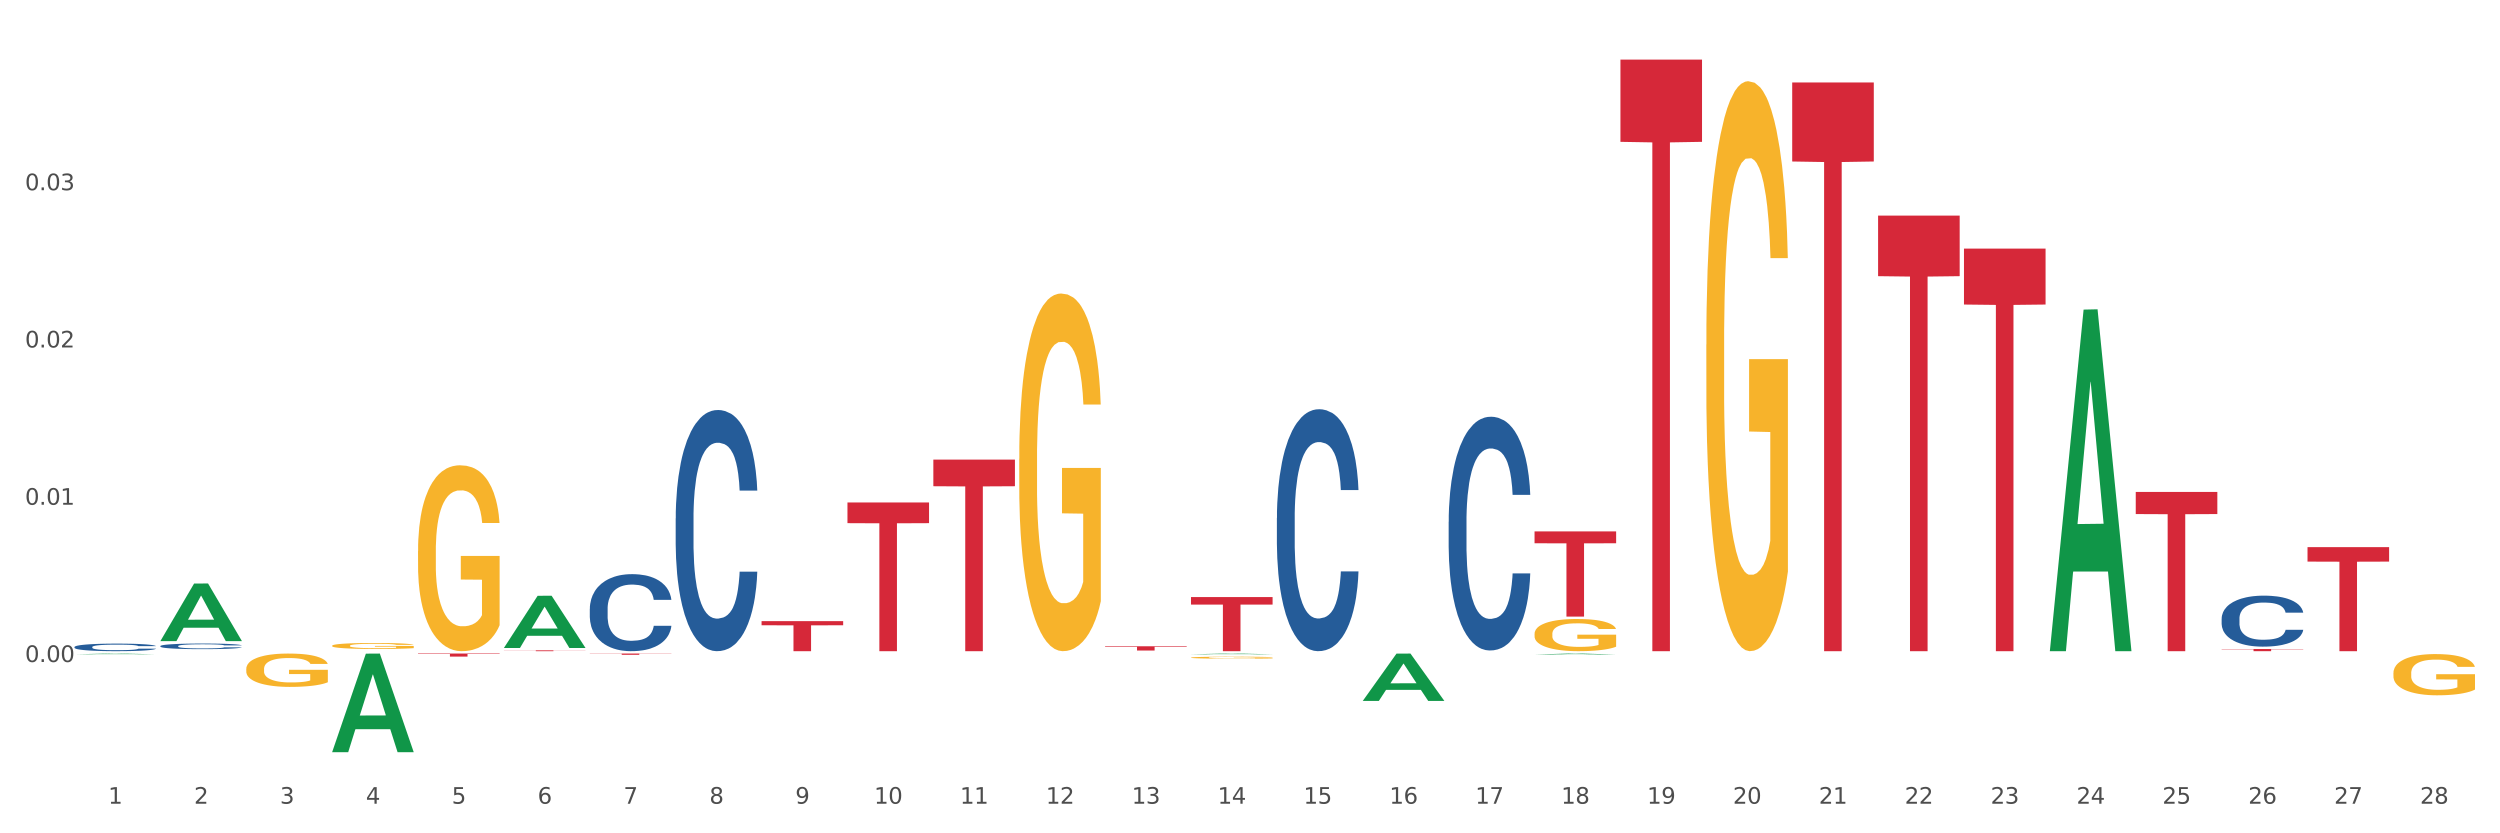 <?xml version="1.0" encoding="utf-8" standalone="no"?>
<!DOCTYPE svg PUBLIC "-//W3C//DTD SVG 1.1//EN"
  "http://www.w3.org/Graphics/SVG/1.1/DTD/svg11.dtd">
<svg xmlns:xlink="http://www.w3.org/1999/xlink" width="1080pt" height="360pt" viewBox="0 0 1080 360" xmlns="http://www.w3.org/2000/svg" version="1.1">
 <rect x="0" y="0" width="1080" height="360" fill="#333333" stroke="none"/>
 <defs>
  <style type="text/css">*{stroke-linejoin: round; stroke-linecap: butt}</style>
 </defs>
 <g id="figure_1">
  <g id="patch_1">
   <path d="M 0 360 
L 1080 360 
L 1080 0 
L 0 0 
z
" style="fill: #ffffff; stroke: #ffffff; stroke-linejoin: miter"/>
  </g>
  <g id="axes_1">
   <g id="matplotlib.axis_1">
    <g id="xtick_1">
     <g id="text_1">
      <!-- 1 -->
      <g style="fill: #4d4d4d" transform="translate(46.745 347.204) scale(0.096 -0.096)">
       <defs>
        <path id="DejaVuSans-31" d="M 794 531 
L 1825 531 
L 1825 4091 
L 703 3866 
L 703 4441 
L 1819 4666 
L 2450 4666 
L 2450 531 
L 3481 531 
L 3481 0 
L 794 0 
L 794 531 
z
" transform="scale(0.016)"/>
       </defs>
       <use xlink:href="#DejaVuSans-31"/>
      </g>
     </g>
    </g>
    <g id="xtick_2">
     <g id="text_2">
      <!-- 2 -->
      <g style="fill: #4d4d4d" transform="translate(83.848 347.204) scale(0.096 -0.096)">
       <defs>
        <path id="DejaVuSans-32" d="M 1228 531 
L 3431 531 
L 3431 0 
L 469 0 
L 469 531 
Q 828 903 1448 1529 
Q 2069 2156 2228 2338 
Q 2531 2678 2651 2914 
Q 2772 3150 2772 3378 
Q 2772 3750 2511 3984 
Q 2250 4219 1831 4219 
Q 1534 4219 1204 4116 
Q 875 4013 500 3803 
L 500 4441 
Q 881 4594 1212 4672 
Q 1544 4750 1819 4750 
Q 2544 4750 2975 4387 
Q 3406 4025 3406 3419 
Q 3406 3131 3298 2873 
Q 3191 2616 2906 2266 
Q 2828 2175 2409 1742 
Q 1991 1309 1228 531 
z
" transform="scale(0.016)"/>
       </defs>
       <use xlink:href="#DejaVuSans-32"/>
      </g>
     </g>
    </g>
    <g id="xtick_3">
     <g id="text_3">
      <!-- 3 -->
      <g style="fill: #4d4d4d" transform="translate(120.951 347.204) scale(0.096 -0.096)">
       <defs>
        <path id="DejaVuSans-33" d="M 2597 2516 
Q 3050 2419 3304 2112 
Q 3559 1806 3559 1356 
Q 3559 666 3084 287 
Q 2609 -91 1734 -91 
Q 1441 -91 1130 -33 
Q 819 25 488 141 
L 488 750 
Q 750 597 1062 519 
Q 1375 441 1716 441 
Q 2309 441 2620 675 
Q 2931 909 2931 1356 
Q 2931 1769 2642 2001 
Q 2353 2234 1838 2234 
L 1294 2234 
L 1294 2753 
L 1863 2753 
Q 2328 2753 2575 2939 
Q 2822 3125 2822 3475 
Q 2822 3834 2567 4026 
Q 2313 4219 1838 4219 
Q 1578 4219 1281 4162 
Q 984 4106 628 3988 
L 628 4550 
Q 988 4650 1302 4700 
Q 1616 4750 1894 4750 
Q 2613 4750 3031 4423 
Q 3450 4097 3450 3541 
Q 3450 3153 3228 2886 
Q 3006 2619 2597 2516 
z
" transform="scale(0.016)"/>
       </defs>
       <use xlink:href="#DejaVuSans-33"/>
      </g>
     </g>
    </g>
    <g id="xtick_4">
     <g id="text_4">
      <!-- 4 -->
      <g style="fill: #4d4d4d" transform="translate(158.053 347.204) scale(0.096 -0.096)">
       <defs>
        <path id="DejaVuSans-34" d="M 2419 4116 
L 825 1625 
L 2419 1625 
L 2419 4116 
z
M 2253 4666 
L 3047 4666 
L 3047 1625 
L 3713 1625 
L 3713 1100 
L 3047 1100 
L 3047 0 
L 2419 0 
L 2419 1100 
L 313 1100 
L 313 1709 
L 2253 4666 
z
" transform="scale(0.016)"/>
       </defs>
       <use xlink:href="#DejaVuSans-34"/>
      </g>
     </g>
    </g>
    <g id="xtick_5">
     <g id="text_5">
      <!-- 5 -->
      <g style="fill: #4d4d4d" transform="translate(195.156 347.204) scale(0.096 -0.096)">
       <defs>
        <path id="DejaVuSans-35" d="M 691 4666 
L 3169 4666 
L 3169 4134 
L 1269 4134 
L 1269 2991 
Q 1406 3038 1543 3061 
Q 1681 3084 1819 3084 
Q 2600 3084 3056 2656 
Q 3513 2228 3513 1497 
Q 3513 744 3044 326 
Q 2575 -91 1722 -91 
Q 1428 -91 1123 -41 
Q 819 9 494 109 
L 494 744 
Q 775 591 1075 516 
Q 1375 441 1709 441 
Q 2250 441 2565 725 
Q 2881 1009 2881 1497 
Q 2881 1984 2565 2268 
Q 2250 2553 1709 2553 
Q 1456 2553 1204 2497 
Q 953 2441 691 2322 
L 691 4666 
z
" transform="scale(0.016)"/>
       </defs>
       <use xlink:href="#DejaVuSans-35"/>
      </g>
     </g>
    </g>
    <g id="xtick_6">
     <g id="text_6">
      <!-- 6 -->
      <g style="fill: #4d4d4d" transform="translate(232.259 347.204) scale(0.096 -0.096)">
       <defs>
        <path id="DejaVuSans-36" d="M 2113 2584 
Q 1688 2584 1439 2293 
Q 1191 2003 1191 1497 
Q 1191 994 1439 701 
Q 1688 409 2113 409 
Q 2538 409 2786 701 
Q 3034 994 3034 1497 
Q 3034 2003 2786 2293 
Q 2538 2584 2113 2584 
z
M 3366 4563 
L 3366 3988 
Q 3128 4100 2886 4159 
Q 2644 4219 2406 4219 
Q 1781 4219 1451 3797 
Q 1122 3375 1075 2522 
Q 1259 2794 1537 2939 
Q 1816 3084 2150 3084 
Q 2853 3084 3261 2657 
Q 3669 2231 3669 1497 
Q 3669 778 3244 343 
Q 2819 -91 2113 -91 
Q 1303 -91 875 529 
Q 447 1150 447 2328 
Q 447 3434 972 4092 
Q 1497 4750 2381 4750 
Q 2619 4750 2861 4703 
Q 3103 4656 3366 4563 
z
" transform="scale(0.016)"/>
       </defs>
       <use xlink:href="#DejaVuSans-36"/>
      </g>
     </g>
    </g>
    <g id="xtick_7">
     <g id="text_7">
      <!-- 7 -->
      <g style="fill: #4d4d4d" transform="translate(269.362 347.204) scale(0.096 -0.096)">
       <defs>
        <path id="DejaVuSans-37" d="M 525 4666 
L 3525 4666 
L 3525 4397 
L 1831 0 
L 1172 0 
L 2766 4134 
L 525 4134 
L 525 4666 
z
" transform="scale(0.016)"/>
       </defs>
       <use xlink:href="#DejaVuSans-37"/>
      </g>
     </g>
    </g>
    <g id="xtick_8">
     <g id="text_8">
      <!-- 8 -->
      <g style="fill: #4d4d4d" transform="translate(306.465 347.204) scale(0.096 -0.096)">
       <defs>
        <path id="DejaVuSans-38" d="M 2034 2216 
Q 1584 2216 1326 1975 
Q 1069 1734 1069 1313 
Q 1069 891 1326 650 
Q 1584 409 2034 409 
Q 2484 409 2743 651 
Q 3003 894 3003 1313 
Q 3003 1734 2745 1975 
Q 2488 2216 2034 2216 
z
M 1403 2484 
Q 997 2584 770 2862 
Q 544 3141 544 3541 
Q 544 4100 942 4425 
Q 1341 4750 2034 4750 
Q 2731 4750 3128 4425 
Q 3525 4100 3525 3541 
Q 3525 3141 3298 2862 
Q 3072 2584 2669 2484 
Q 3125 2378 3379 2068 
Q 3634 1759 3634 1313 
Q 3634 634 3220 271 
Q 2806 -91 2034 -91 
Q 1263 -91 848 271 
Q 434 634 434 1313 
Q 434 1759 690 2068 
Q 947 2378 1403 2484 
z
M 1172 3481 
Q 1172 3119 1398 2916 
Q 1625 2713 2034 2713 
Q 2441 2713 2670 2916 
Q 2900 3119 2900 3481 
Q 2900 3844 2670 4047 
Q 2441 4250 2034 4250 
Q 1625 4250 1398 4047 
Q 1172 3844 1172 3481 
z
" transform="scale(0.016)"/>
       </defs>
       <use xlink:href="#DejaVuSans-38"/>
      </g>
     </g>
    </g>
    <g id="xtick_9">
     <g id="text_9">
      <!-- 9 -->
      <g style="fill: #4d4d4d" transform="translate(343.568 347.204) scale(0.096 -0.096)">
       <defs>
        <path id="DejaVuSans-39" d="M 703 97 
L 703 672 
Q 941 559 1184 500 
Q 1428 441 1663 441 
Q 2288 441 2617 861 
Q 2947 1281 2994 2138 
Q 2813 1869 2534 1725 
Q 2256 1581 1919 1581 
Q 1219 1581 811 2004 
Q 403 2428 403 3163 
Q 403 3881 828 4315 
Q 1253 4750 1959 4750 
Q 2769 4750 3195 4129 
Q 3622 3509 3622 2328 
Q 3622 1225 3098 567 
Q 2575 -91 1691 -91 
Q 1453 -91 1209 -44 
Q 966 3 703 97 
z
M 1959 2075 
Q 2384 2075 2632 2365 
Q 2881 2656 2881 3163 
Q 2881 3666 2632 3958 
Q 2384 4250 1959 4250 
Q 1534 4250 1286 3958 
Q 1038 3666 1038 3163 
Q 1038 2656 1286 2365 
Q 1534 2075 1959 2075 
z
" transform="scale(0.016)"/>
       </defs>
       <use xlink:href="#DejaVuSans-39"/>
      </g>
     </g>
    </g>
    <g id="xtick_10">
     <g id="text_10">
      <!-- 10 -->
      <g style="fill: #4d4d4d" transform="translate(377.617 347.204) scale(0.096 -0.096)">
       <defs>
        <path id="DejaVuSans-30" d="M 2034 4250 
Q 1547 4250 1301 3770 
Q 1056 3291 1056 2328 
Q 1056 1369 1301 889 
Q 1547 409 2034 409 
Q 2525 409 2770 889 
Q 3016 1369 3016 2328 
Q 3016 3291 2770 3770 
Q 2525 4250 2034 4250 
z
M 2034 4750 
Q 2819 4750 3233 4129 
Q 3647 3509 3647 2328 
Q 3647 1150 3233 529 
Q 2819 -91 2034 -91 
Q 1250 -91 836 529 
Q 422 1150 422 2328 
Q 422 3509 836 4129 
Q 1250 4750 2034 4750 
z
" transform="scale(0.016)"/>
       </defs>
       <use xlink:href="#DejaVuSans-31"/>
       <use xlink:href="#DejaVuSans-30" transform="translate(63.623 0)"/>
      </g>
     </g>
    </g>
    <g id="xtick_11">
     <g id="text_11">
      <!-- 11 -->
      <g style="fill: #4d4d4d" transform="translate(414.719 347.204) scale(0.096 -0.096)">
       <use xlink:href="#DejaVuSans-31"/>
       <use xlink:href="#DejaVuSans-31" transform="translate(63.623 0)"/>
      </g>
     </g>
    </g>
    <g id="xtick_12">
     <g id="text_12">
      <!-- 12 -->
      <g style="fill: #4d4d4d" transform="translate(451.822 347.204) scale(0.096 -0.096)">
       <use xlink:href="#DejaVuSans-31"/>
       <use xlink:href="#DejaVuSans-32" transform="translate(63.623 0)"/>
      </g>
     </g>
    </g>
    <g id="xtick_13">
     <g id="text_13">
      <!-- 13 -->
      <g style="fill: #4d4d4d" transform="translate(488.925 347.204) scale(0.096 -0.096)">
       <use xlink:href="#DejaVuSans-31"/>
       <use xlink:href="#DejaVuSans-33" transform="translate(63.623 0)"/>
      </g>
     </g>
    </g>
    <g id="xtick_14">
     <g id="text_14">
      <!-- 14 -->
      <g style="fill: #4d4d4d" transform="translate(526.028 347.204) scale(0.096 -0.096)">
       <use xlink:href="#DejaVuSans-31"/>
       <use xlink:href="#DejaVuSans-34" transform="translate(63.623 0)"/>
      </g>
     </g>
    </g>
    <g id="xtick_15">
     <g id="text_15">
      <!-- 15 -->
      <g style="fill: #4d4d4d" transform="translate(563.131 347.204) scale(0.096 -0.096)">
       <use xlink:href="#DejaVuSans-31"/>
       <use xlink:href="#DejaVuSans-35" transform="translate(63.623 0)"/>
      </g>
     </g>
    </g>
    <g id="xtick_16">
     <g id="text_16">
      <!-- 16 -->
      <g style="fill: #4d4d4d" transform="translate(600.234 347.204) scale(0.096 -0.096)">
       <use xlink:href="#DejaVuSans-31"/>
       <use xlink:href="#DejaVuSans-36" transform="translate(63.623 0)"/>
      </g>
     </g>
    </g>
    <g id="xtick_17">
     <g id="text_17">
      <!-- 17 -->
      <g style="fill: #4d4d4d" transform="translate(637.337 347.204) scale(0.096 -0.096)">
       <use xlink:href="#DejaVuSans-31"/>
       <use xlink:href="#DejaVuSans-37" transform="translate(63.623 0)"/>
      </g>
     </g>
    </g>
    <g id="xtick_18">
     <g id="text_18">
      <!-- 18 -->
      <g style="fill: #4d4d4d" transform="translate(674.44 347.204) scale(0.096 -0.096)">
       <use xlink:href="#DejaVuSans-31"/>
       <use xlink:href="#DejaVuSans-38" transform="translate(63.623 0)"/>
      </g>
     </g>
    </g>
    <g id="xtick_19">
     <g id="text_19">
      <!-- 19 -->
      <g style="fill: #4d4d4d" transform="translate(711.542 347.204) scale(0.096 -0.096)">
       <use xlink:href="#DejaVuSans-31"/>
       <use xlink:href="#DejaVuSans-39" transform="translate(63.623 0)"/>
      </g>
     </g>
    </g>
    <g id="xtick_20">
     <g id="text_20">
      <!-- 20 -->
      <g style="fill: #4d4d4d" transform="translate(748.645 347.204) scale(0.096 -0.096)">
       <use xlink:href="#DejaVuSans-32"/>
       <use xlink:href="#DejaVuSans-30" transform="translate(63.623 0)"/>
      </g>
     </g>
    </g>
    <g id="xtick_21">
     <g id="text_21">
      <!-- 21 -->
      <g style="fill: #4d4d4d" transform="translate(785.748 347.204) scale(0.096 -0.096)">
       <use xlink:href="#DejaVuSans-32"/>
       <use xlink:href="#DejaVuSans-31" transform="translate(63.623 0)"/>
      </g>
     </g>
    </g>
    <g id="xtick_22">
     <g id="text_22">
      <!-- 22 -->
      <g style="fill: #4d4d4d" transform="translate(822.851 347.204) scale(0.096 -0.096)">
       <use xlink:href="#DejaVuSans-32"/>
       <use xlink:href="#DejaVuSans-32" transform="translate(63.623 0)"/>
      </g>
     </g>
    </g>
    <g id="xtick_23">
     <g id="text_23">
      <!-- 23 -->
      <g style="fill: #4d4d4d" transform="translate(859.954 347.204) scale(0.096 -0.096)">
       <use xlink:href="#DejaVuSans-32"/>
       <use xlink:href="#DejaVuSans-33" transform="translate(63.623 0)"/>
      </g>
     </g>
    </g>
    <g id="xtick_24">
     <g id="text_24">
      <!-- 24 -->
      <g style="fill: #4d4d4d" transform="translate(897.057 347.204) scale(0.096 -0.096)">
       <use xlink:href="#DejaVuSans-32"/>
       <use xlink:href="#DejaVuSans-34" transform="translate(63.623 0)"/>
      </g>
     </g>
    </g>
    <g id="xtick_25">
     <g id="text_25">
      <!-- 25 -->
      <g style="fill: #4d4d4d" transform="translate(934.16 347.204) scale(0.096 -0.096)">
       <use xlink:href="#DejaVuSans-32"/>
       <use xlink:href="#DejaVuSans-35" transform="translate(63.623 0)"/>
      </g>
     </g>
    </g>
    <g id="xtick_26">
     <g id="text_26">
      <!-- 26 -->
      <g style="fill: #4d4d4d" transform="translate(971.262 347.204) scale(0.096 -0.096)">
       <use xlink:href="#DejaVuSans-32"/>
       <use xlink:href="#DejaVuSans-36" transform="translate(63.623 0)"/>
      </g>
     </g>
    </g>
    <g id="xtick_27">
     <g id="text_27">
      <!-- 27 -->
      <g style="fill: #4d4d4d" transform="translate(1008.365 347.204) scale(0.096 -0.096)">
       <use xlink:href="#DejaVuSans-32"/>
       <use xlink:href="#DejaVuSans-37" transform="translate(63.623 0)"/>
      </g>
     </g>
    </g>
    <g id="xtick_28">
     <g id="text_28">
      <!-- 28 -->
      <g style="fill: #4d4d4d" transform="translate(1045.468 347.204) scale(0.096 -0.096)">
       <use xlink:href="#DejaVuSans-32"/>
       <use xlink:href="#DejaVuSans-38" transform="translate(63.623 0)"/>
      </g>
     </g>
    </g>
    <g id="xtick_29"/>
    <g id="xtick_30"/>
    <g id="xtick_31"/>
    <g id="xtick_32"/>
    <g id="xtick_33"/>
    <g id="xtick_34"/>
    <g id="xtick_35"/>
    <g id="xtick_36"/>
    <g id="xtick_37"/>
    <g id="xtick_38"/>
    <g id="xtick_39"/>
    <g id="xtick_40"/>
    <g id="xtick_41"/>
    <g id="xtick_42"/>
    <g id="xtick_43"/>
    <g id="xtick_44"/>
    <g id="xtick_45"/>
    <g id="xtick_46"/>
    <g id="xtick_47"/>
    <g id="xtick_48"/>
    <g id="xtick_49"/>
    <g id="xtick_50"/>
    <g id="xtick_51"/>
    <g id="xtick_52"/>
    <g id="xtick_53"/>
    <g id="xtick_54"/>
    <g id="xtick_55"/>
   </g>
   <g id="matplotlib.axis_2">
    <g id="ytick_1">
     <g id="text_29">
      <!-- 0.00 -->
      <g style="fill: #4d4d4d" transform="translate(10.8 285.984) scale(0.096 -0.096)">
       <defs>
        <path id="DejaVuSans-2e" d="M 684 794 
L 1344 794 
L 1344 0 
L 684 0 
L 684 794 
z
" transform="scale(0.016)"/>
       </defs>
       <use xlink:href="#DejaVuSans-30"/>
       <use xlink:href="#DejaVuSans-2e" transform="translate(63.623 0)"/>
       <use xlink:href="#DejaVuSans-30" transform="translate(95.41 0)"/>
       <use xlink:href="#DejaVuSans-30" transform="translate(159.033 0)"/>
      </g>
     </g>
    </g>
    <g id="ytick_2">
     <g id="text_30">
      <!-- 0.01 -->
      <g style="fill: #4d4d4d" transform="translate(10.8 218.05) scale(0.096 -0.096)">
       <use xlink:href="#DejaVuSans-30"/>
       <use xlink:href="#DejaVuSans-2e" transform="translate(63.623 0)"/>
       <use xlink:href="#DejaVuSans-30" transform="translate(95.41 0)"/>
       <use xlink:href="#DejaVuSans-31" transform="translate(159.033 0)"/>
      </g>
     </g>
    </g>
    <g id="ytick_3">
     <g id="text_31">
      <!-- 0.02 -->
      <g style="fill: #4d4d4d" transform="translate(10.8 150.116) scale(0.096 -0.096)">
       <use xlink:href="#DejaVuSans-30"/>
       <use xlink:href="#DejaVuSans-2e" transform="translate(63.623 0)"/>
       <use xlink:href="#DejaVuSans-30" transform="translate(95.41 0)"/>
       <use xlink:href="#DejaVuSans-32" transform="translate(159.033 0)"/>
      </g>
     </g>
    </g>
    <g id="ytick_4">
     <g id="text_32">
      <!-- 0.03 -->
      <g style="fill: #4d4d4d" transform="translate(10.8 82.182) scale(0.096 -0.096)">
       <use xlink:href="#DejaVuSans-30"/>
       <use xlink:href="#DejaVuSans-2e" transform="translate(63.623 0)"/>
       <use xlink:href="#DejaVuSans-30" transform="translate(95.41 0)"/>
       <use xlink:href="#DejaVuSans-33" transform="translate(159.033 0)"/>
      </g>
     </g>
    </g>
    <g id="ytick_5"/>
    <g id="ytick_6"/>
    <g id="ytick_7"/>
    <g id="ytick_8"/>
    <g id="ytick_9"/>
   </g>
   <g id="PolyCollection_1">
    <path d="M 32.175 282.651 
L 32.211 282.651 
L 46.746 282.337 
L 52.779 282.337 
L 67.423 282.651 
L 60.446 282.651 
L 57.284 282.578 
L 42.277 282.578 
L 42.168 282.579 
L 39.116 282.651 
L 32.175 282.651 
L 32.175 282.651 
L 44.166 282.534 
L 55.395 282.534 
L 49.835 282.404 
L 49.763 282.403 
L 49.69 282.404 
L 44.13 282.534 
L 44.166 282.534 
L 32.175 282.651 
z
" clip-path="url(#p9a2d970b9f)" style="fill: #109648"/>
    <path d="M 959.747 280.376 
L 994.994 280.376 
L 994.994 280.506 
L 981.129 280.507 
L 981.129 281.31 
L 973.528 281.31 
L 973.528 280.507 
L 959.747 280.506 
L 959.747 280.377 
L 959.747 280.376 
z
" clip-path="url(#p9a2d970b9f)" style="fill: #d62839"/>
    <path d="M 922.644 212.514 
L 957.891 212.514 
L 957.891 222.075 
L 944.026 222.139 
L 944.026 281.31 
L 936.425 281.31 
L 936.425 222.139 
L 922.644 222.075 
L 922.644 212.579 
L 922.644 212.514 
z
" clip-path="url(#p9a2d970b9f)" style="fill: #d62839"/>
    <path d="M 848.438 107.391 
L 883.686 107.391 
L 883.686 131.56 
L 869.82 131.723 
L 869.82 281.31 
L 862.22 281.31 
L 862.22 131.723 
L 848.438 131.56 
L 848.438 107.554 
L 848.438 107.391 
z
" clip-path="url(#p9a2d970b9f)" style="fill: #d62839"/>
    <path d="M 811.335 93.153 
L 846.583 93.153 
L 846.583 119.301 
L 832.718 119.478 
L 832.718 281.31 
L 825.117 281.31 
L 825.117 119.478 
L 811.335 119.301 
L 811.335 93.33 
L 811.335 93.153 
z
" clip-path="url(#p9a2d970b9f)" style="fill: #d62839"/>
    <path d="M 774.232 35.623 
L 809.48 35.623 
L 809.48 69.765 
L 795.615 69.996 
L 795.615 281.31 
L 788.014 281.31 
L 788.014 69.996 
L 774.232 69.765 
L 774.232 35.853 
L 774.232 35.623 
z
" clip-path="url(#p9a2d970b9f)" style="fill: #d62839"/>
    <path d="M 700.027 25.759 
L 735.274 25.759 
L 735.274 61.273 
L 721.409 61.513 
L 721.409 281.31 
L 713.808 281.31 
L 713.808 61.513 
L 700.027 61.273 
L 700.027 25.999 
L 700.027 25.759 
z
" clip-path="url(#p9a2d970b9f)" style="fill: #d62839"/>
    <path d="M 662.924 229.578 
L 698.171 229.578 
L 698.171 234.693 
L 684.306 234.727 
L 684.306 266.382 
L 676.705 266.382 
L 676.705 234.727 
L 662.924 234.693 
L 662.924 229.613 
L 662.924 229.578 
z
" clip-path="url(#p9a2d970b9f)" style="fill: #d62839"/>
    <path d="M 514.512 257.921 
L 549.76 257.921 
L 549.76 261.172 
L 535.895 261.194 
L 535.895 281.31 
L 528.294 281.31 
L 528.294 261.194 
L 514.512 261.172 
L 514.512 257.943 
L 514.512 257.921 
z
" clip-path="url(#p9a2d970b9f)" style="fill: #d62839"/>
    <path d="M 477.409 279.176 
L 512.657 279.176 
L 512.657 279.435 
L 498.792 279.436 
L 498.792 281.034 
L 491.191 281.034 
L 491.191 279.436 
L 477.409 279.435 
L 477.409 279.178 
L 477.409 279.176 
z
" clip-path="url(#p9a2d970b9f)" style="fill: #d62839"/>
    <path d="M 403.204 198.549 
L 438.451 198.549 
L 438.451 210.05 
L 424.586 210.128 
L 424.586 281.31 
L 416.985 281.31 
L 416.985 210.128 
L 403.204 210.05 
L 403.204 198.627 
L 403.204 198.549 
z
" clip-path="url(#p9a2d970b9f)" style="fill: #d62839"/>
    <path d="M 366.101 217.077 
L 401.348 217.077 
L 401.348 226.003 
L 387.483 226.064 
L 387.483 281.31 
L 379.882 281.31 
L 379.882 226.064 
L 366.101 226.003 
L 366.101 217.137 
L 366.101 217.077 
z
" clip-path="url(#p9a2d970b9f)" style="fill: #d62839"/>
    <path d="M 328.998 268.319 
L 364.246 268.319 
L 364.246 270.124 
L 350.38 270.136 
L 350.38 281.31 
L 342.78 281.31 
L 342.78 270.136 
L 328.998 270.124 
L 328.998 268.331 
L 328.998 268.319 
z
" clip-path="url(#p9a2d970b9f)" style="fill: #d62839"/>
    <path d="M 254.792 282.337 
L 290.04 282.337 
L 290.04 282.41 
L 276.175 282.411 
L 276.175 282.865 
L 268.574 282.865 
L 268.574 282.411 
L 254.792 282.41 
L 254.792 282.337 
L 254.792 282.337 
z
" clip-path="url(#p9a2d970b9f)" style="fill: #d62839"/>
    <path d="M 996.849 236.369 
L 1032.097 236.369 
L 1032.097 242.614 
L 1018.232 242.657 
L 1018.232 281.31 
L 1010.631 281.31 
L 1010.631 242.657 
L 996.849 242.614 
L 996.849 236.411 
L 996.849 236.369 
z
" clip-path="url(#p9a2d970b9f)" style="fill: #d62839"/>
    <path d="M 217.689 280.951 
L 252.937 280.951 
L 252.937 281.001 
L 239.072 281.002 
L 239.072 281.31 
L 231.471 281.31 
L 231.471 281.002 
L 217.689 281.001 
L 217.689 280.952 
L 217.689 280.951 
z
" clip-path="url(#p9a2d970b9f)" style="fill: #d62839"/>
    <path d="M 32.175 279.509 
L 32.217 279.506 
L 32.217 279.423 
L 32.342 279.309 
L 32.8 279.1 
L 33.383 278.942 
L 34.383 278.757 
L 34.925 278.679 
L 35.633 278.592 
L 37.091 278.452 
L 38.758 278.332 
L 39.924 278.267 
L 40.799 278.225 
L 42.758 278.15 
L 43.883 278.117 
L 45.049 278.091 
L 46.049 278.073 
L 47.716 278.052 
L 49.049 278.043 
L 50.59 278.04 
L 51.882 278.043 
L 53.59 278.055 
L 56.09 278.091 
L 57.048 278.111 
L 58.34 278.147 
L 59.673 278.195 
L 60.756 278.243 
L 62.006 278.312 
L 63.298 278.401 
L 64.548 278.515 
L 65.423 278.619 
L 66.131 278.73 
L 66.756 278.864 
L 67.214 279.01 
L 67.423 279.133 
L 59.798 279.133 
L 59.59 279.022 
L 59.173 278.903 
L 58.757 278.822 
L 58.298 278.757 
L 57.59 278.682 
L 56.965 278.634 
L 55.923 278.577 
L 54.965 278.542 
L 54.174 278.521 
L 53.215 278.503 
L 51.174 278.485 
L 49.716 278.485 
L 48.799 278.491 
L 47.674 278.506 
L 46.716 278.527 
L 45.591 278.562 
L 44.716 278.601 
L 43.841 278.652 
L 43.341 278.688 
L 42.591 278.754 
L 42.091 278.807 
L 41.424 278.9 
L 41.049 278.966 
L 40.383 279.136 
L 40.091 279.261 
L 39.966 279.348 
L 39.883 279.444 
L 39.883 279.91 
L 40.133 280.119 
L 40.341 280.208 
L 40.674 280.31 
L 41.299 280.441 
L 42.216 280.57 
L 43.174 280.662 
L 43.966 280.719 
L 44.716 280.761 
L 45.466 280.794 
L 46.382 280.823 
L 47.132 280.841 
L 48.257 280.859 
L 49.591 280.868 
L 50.632 280.868 
L 52.757 280.853 
L 53.715 280.838 
L 54.632 280.817 
L 55.632 280.785 
L 56.423 280.749 
L 56.882 280.722 
L 57.632 280.665 
L 58.215 280.605 
L 58.715 280.537 
L 59.048 280.477 
L 59.423 280.387 
L 59.715 280.286 
L 59.798 280.232 
L 67.423 280.232 
L 67.256 280.34 
L 66.964 280.444 
L 66.381 280.585 
L 65.923 280.665 
L 65.215 280.764 
L 64.465 280.847 
L 63.423 280.94 
L 62.465 281.009 
L 61.465 281.068 
L 60.382 281.122 
L 58.423 281.197 
L 57.715 281.218 
L 56.215 281.254 
L 55.049 281.274 
L 53.34 281.295 
L 51.59 281.307 
L 49.757 281.31 
L 48.132 281.304 
L 46.341 281.286 
L 45.216 281.268 
L 43.966 281.242 
L 42.508 281.2 
L 41.133 281.149 
L 39.841 281.089 
L 38.633 281.021 
L 37.508 280.943 
L 36.05 280.814 
L 34.966 280.689 
L 34.175 280.573 
L 33.633 280.474 
L 33.092 280.349 
L 32.8 280.262 
L 32.342 280.053 
L 32.175 279.859 
L 32.175 279.509 
z
" clip-path="url(#p9a2d970b9f)" style="fill: #255c99"/>
    <path d="M 69.278 279.098 
L 69.32 279.096 
L 69.32 279.034 
L 69.445 278.95 
L 69.903 278.794 
L 70.486 278.677 
L 71.486 278.539 
L 72.028 278.481 
L 72.736 278.417 
L 74.194 278.313 
L 75.861 278.224 
L 77.027 278.175 
L 77.902 278.144 
L 79.861 278.088 
L 80.985 278.064 
L 82.152 278.044 
L 83.152 278.031 
L 84.819 278.015 
L 86.152 278.008 
L 87.693 278.006 
L 88.985 278.008 
L 90.693 278.017 
L 93.193 278.044 
L 94.151 278.06 
L 95.443 278.086 
L 96.776 278.122 
L 97.859 278.157 
L 99.109 278.208 
L 100.401 278.275 
L 101.651 278.359 
L 102.526 278.437 
L 103.234 278.519 
L 103.859 278.619 
L 104.317 278.728 
L 104.526 278.819 
L 96.901 278.819 
L 96.693 278.737 
L 96.276 278.648 
L 95.859 278.588 
L 95.401 278.539 
L 94.693 278.484 
L 94.068 278.448 
L 93.026 278.406 
L 92.068 278.379 
L 91.276 278.364 
L 90.318 278.35 
L 88.277 278.337 
L 86.818 278.337 
L 85.902 278.341 
L 84.777 278.353 
L 83.819 278.368 
L 82.694 278.395 
L 81.819 278.424 
L 80.944 278.461 
L 80.444 278.488 
L 79.694 278.537 
L 79.194 278.577 
L 78.527 278.646 
L 78.152 278.694 
L 77.486 278.821 
L 77.194 278.914 
L 77.069 278.979 
L 76.986 279.05 
L 76.986 279.396 
L 77.236 279.551 
L 77.444 279.618 
L 77.777 279.693 
L 78.402 279.791 
L 79.319 279.886 
L 80.277 279.955 
L 81.069 279.997 
L 81.819 280.029 
L 82.569 280.053 
L 83.485 280.075 
L 84.235 280.088 
L 85.36 280.102 
L 86.693 280.108 
L 87.735 280.108 
L 89.86 280.097 
L 90.818 280.086 
L 91.735 280.071 
L 92.735 280.046 
L 93.526 280.02 
L 93.985 280 
L 94.735 279.957 
L 95.318 279.913 
L 95.818 279.862 
L 96.151 279.818 
L 96.526 279.751 
L 96.818 279.676 
L 96.901 279.636 
L 104.526 279.636 
L 104.359 279.716 
L 104.067 279.793 
L 103.484 279.898 
L 103.026 279.957 
L 102.317 280.031 
L 101.567 280.093 
L 100.526 280.162 
L 99.568 280.213 
L 98.568 280.257 
L 97.484 280.297 
L 95.526 280.353 
L 94.818 280.368 
L 93.318 280.395 
L 92.151 280.41 
L 90.443 280.426 
L 88.693 280.435 
L 86.86 280.437 
L 85.235 280.433 
L 83.444 280.419 
L 82.319 280.406 
L 81.069 280.386 
L 79.611 280.355 
L 78.236 280.317 
L 76.944 280.273 
L 75.736 280.222 
L 74.611 280.164 
L 73.153 280.068 
L 72.069 279.975 
L 71.278 279.889 
L 70.736 279.815 
L 70.194 279.722 
L 69.903 279.658 
L 69.445 279.502 
L 69.278 279.358 
L 69.278 279.098 
z
" clip-path="url(#p9a2d970b9f)" style="fill: #255c99"/>
    <path d="M 254.792 262.984 
L 254.834 262.953 
L 254.834 262.102 
L 254.959 260.947 
L 255.417 258.82 
L 256 257.209 
L 257 255.325 
L 257.542 254.535 
L 258.25 253.653 
L 259.709 252.225 
L 261.375 251.009 
L 262.542 250.34 
L 263.417 249.915 
L 265.375 249.155 
L 266.5 248.821 
L 267.666 248.547 
L 268.666 248.365 
L 270.333 248.152 
L 271.666 248.061 
L 273.208 248.031 
L 274.499 248.061 
L 276.207 248.183 
L 278.707 248.547 
L 279.666 248.76 
L 280.957 249.125 
L 282.29 249.611 
L 283.374 250.097 
L 284.624 250.796 
L 285.915 251.708 
L 287.165 252.863 
L 288.04 253.927 
L 288.748 255.051 
L 289.373 256.419 
L 289.832 257.908 
L 290.04 259.154 
L 282.415 259.154 
L 282.207 258.03 
L 281.79 256.814 
L 281.374 255.993 
L 280.915 255.325 
L 280.207 254.565 
L 279.582 254.079 
L 278.541 253.501 
L 277.582 253.137 
L 276.791 252.924 
L 275.832 252.741 
L 273.791 252.559 
L 272.333 252.559 
L 271.416 252.62 
L 270.291 252.772 
L 269.333 252.985 
L 268.208 253.349 
L 267.333 253.744 
L 266.458 254.261 
L 265.958 254.626 
L 265.208 255.294 
L 264.708 255.841 
L 264.042 256.784 
L 263.667 257.452 
L 263 259.185 
L 262.708 260.461 
L 262.583 261.342 
L 262.5 262.315 
L 262.5 267.056 
L 262.75 269.184 
L 262.958 270.096 
L 263.292 271.129 
L 263.917 272.466 
L 264.833 273.773 
L 265.791 274.715 
L 266.583 275.293 
L 267.333 275.718 
L 268.083 276.052 
L 269 276.356 
L 269.75 276.539 
L 270.874 276.721 
L 272.208 276.812 
L 273.249 276.812 
L 275.374 276.66 
L 276.332 276.508 
L 277.249 276.296 
L 278.249 275.961 
L 279.041 275.597 
L 279.499 275.323 
L 280.249 274.746 
L 280.832 274.138 
L 281.332 273.439 
L 281.665 272.831 
L 282.04 271.919 
L 282.332 270.886 
L 282.415 270.339 
L 290.04 270.339 
L 289.873 271.433 
L 289.582 272.497 
L 288.998 273.925 
L 288.54 274.746 
L 287.832 275.748 
L 287.082 276.599 
L 286.04 277.542 
L 285.082 278.241 
L 284.082 278.849 
L 282.999 279.396 
L 281.04 280.155 
L 280.332 280.368 
L 278.832 280.733 
L 277.666 280.946 
L 275.957 281.158 
L 274.208 281.28 
L 272.374 281.31 
L 270.749 281.25 
L 268.958 281.067 
L 267.833 280.885 
L 266.583 280.611 
L 265.125 280.186 
L 263.75 279.669 
L 262.458 279.061 
L 261.25 278.362 
L 260.125 277.572 
L 258.667 276.265 
L 257.584 274.989 
L 256.792 273.803 
L 256.25 272.8 
L 255.709 271.524 
L 255.417 270.643 
L 254.959 268.515 
L 254.792 266.54 
L 254.792 262.984 
z
" clip-path="url(#p9a2d970b9f)" style="fill: #255c99"/>
    <path d="M 291.895 223.935 
L 291.937 223.84 
L 291.937 221.176 
L 292.062 217.56 
L 292.52 210.899 
L 293.103 205.857 
L 294.103 199.957 
L 294.645 197.483 
L 295.353 194.724 
L 296.811 190.252 
L 298.478 186.446 
L 299.645 184.353 
L 300.519 183.021 
L 302.478 180.642 
L 303.603 179.595 
L 304.769 178.739 
L 305.769 178.168 
L 307.436 177.502 
L 308.769 177.216 
L 310.311 177.121 
L 311.602 177.216 
L 313.31 177.597 
L 315.81 178.739 
L 316.768 179.405 
L 318.06 180.547 
L 319.393 182.069 
L 320.477 183.591 
L 321.726 185.78 
L 323.018 188.634 
L 324.268 192.25 
L 325.143 195.58 
L 325.851 199.101 
L 326.476 203.383 
L 326.934 208.045 
L 327.143 211.946 
L 319.518 211.946 
L 319.31 208.426 
L 318.893 204.62 
L 318.477 202.051 
L 318.018 199.957 
L 317.31 197.578 
L 316.685 196.056 
L 315.643 194.248 
L 314.685 193.106 
L 313.894 192.44 
L 312.935 191.869 
L 310.894 191.299 
L 309.436 191.299 
L 308.519 191.489 
L 307.394 191.965 
L 306.436 192.631 
L 305.311 193.772 
L 304.436 195.009 
L 303.561 196.627 
L 303.061 197.769 
L 302.311 199.862 
L 301.811 201.575 
L 301.144 204.524 
L 300.769 206.618 
L 300.103 212.041 
L 299.811 216.038 
L 299.686 218.797 
L 299.603 221.842 
L 299.603 236.685 
L 299.853 243.346 
L 300.061 246.2 
L 300.394 249.435 
L 301.019 253.622 
L 301.936 257.713 
L 302.894 260.663 
L 303.686 262.471 
L 304.436 263.803 
L 305.186 264.849 
L 306.102 265.801 
L 306.852 266.372 
L 307.977 266.943 
L 309.311 267.228 
L 310.352 267.228 
L 312.477 266.752 
L 313.435 266.277 
L 314.352 265.611 
L 315.352 264.564 
L 316.143 263.422 
L 316.602 262.566 
L 317.352 260.758 
L 317.935 258.855 
L 318.435 256.667 
L 318.768 254.764 
L 319.143 251.909 
L 319.435 248.674 
L 319.518 246.961 
L 327.143 246.961 
L 326.976 250.387 
L 326.684 253.717 
L 326.101 258.189 
L 325.643 260.758 
L 324.935 263.898 
L 324.185 266.562 
L 323.143 269.512 
L 322.185 271.7 
L 321.185 273.603 
L 320.102 275.316 
L 318.143 277.695 
L 317.435 278.361 
L 315.935 279.502 
L 314.769 280.168 
L 313.06 280.835 
L 311.31 281.215 
L 309.477 281.31 
L 307.852 281.12 
L 306.061 280.549 
L 304.936 279.978 
L 303.686 279.122 
L 302.228 277.79 
L 300.853 276.172 
L 299.561 274.269 
L 298.353 272.081 
L 297.228 269.607 
L 295.77 265.515 
L 294.687 261.519 
L 293.895 257.808 
L 293.353 254.668 
L 292.812 250.672 
L 292.52 247.913 
L 292.062 241.252 
L 291.895 235.068 
L 291.895 223.935 
z
" clip-path="url(#p9a2d970b9f)" style="fill: #255c99"/>
    <path d="M 551.615 223.749 
L 551.657 223.653 
L 551.657 220.98 
L 551.782 217.353 
L 552.24 210.671 
L 552.823 205.612 
L 553.823 199.693 
L 554.365 197.211 
L 555.073 194.443 
L 556.531 189.956 
L 558.198 186.138 
L 559.365 184.038 
L 560.24 182.702 
L 562.198 180.315 
L 563.323 179.265 
L 564.489 178.406 
L 565.489 177.833 
L 567.156 177.165 
L 568.489 176.879 
L 570.031 176.783 
L 571.322 176.879 
L 573.03 177.26 
L 575.53 178.406 
L 576.488 179.074 
L 577.78 180.22 
L 579.113 181.747 
L 580.197 183.274 
L 581.446 185.47 
L 582.738 188.334 
L 583.988 191.961 
L 584.863 195.302 
L 585.571 198.834 
L 586.196 203.13 
L 586.654 207.807 
L 586.863 211.721 
L 579.238 211.721 
L 579.03 208.189 
L 578.613 204.371 
L 578.197 201.793 
L 577.738 199.693 
L 577.03 197.307 
L 576.405 195.779 
L 575.364 193.966 
L 574.405 192.82 
L 573.614 192.152 
L 572.655 191.579 
L 570.614 191.006 
L 569.156 191.006 
L 568.239 191.197 
L 567.114 191.675 
L 566.156 192.343 
L 565.031 193.488 
L 564.156 194.729 
L 563.281 196.352 
L 562.781 197.498 
L 562.031 199.598 
L 561.531 201.316 
L 560.864 204.275 
L 560.489 206.375 
L 559.823 211.816 
L 559.531 215.826 
L 559.406 218.594 
L 559.323 221.649 
L 559.323 236.54 
L 559.573 243.222 
L 559.781 246.086 
L 560.115 249.332 
L 560.739 253.532 
L 561.656 257.637 
L 562.614 260.596 
L 563.406 262.409 
L 564.156 263.746 
L 564.906 264.796 
L 565.822 265.751 
L 566.572 266.323 
L 567.697 266.896 
L 569.031 267.182 
L 570.072 267.182 
L 572.197 266.705 
L 573.155 266.228 
L 574.072 265.56 
L 575.072 264.51 
L 575.864 263.364 
L 576.322 262.505 
L 577.072 260.691 
L 577.655 258.782 
L 578.155 256.587 
L 578.488 254.677 
L 578.863 251.814 
L 579.155 248.568 
L 579.238 246.85 
L 586.863 246.85 
L 586.696 250.286 
L 586.404 253.627 
L 585.821 258.114 
L 585.363 260.691 
L 584.655 263.841 
L 583.905 266.514 
L 582.863 269.473 
L 581.905 271.669 
L 580.905 273.578 
L 579.822 275.296 
L 577.863 277.683 
L 577.155 278.351 
L 575.655 279.497 
L 574.489 280.165 
L 572.78 280.833 
L 571.03 281.215 
L 569.197 281.31 
L 567.572 281.119 
L 565.781 280.547 
L 564.656 279.974 
L 563.406 279.115 
L 561.948 277.778 
L 560.573 276.156 
L 559.281 274.246 
L 558.073 272.051 
L 556.948 269.569 
L 555.49 265.464 
L 554.407 261.455 
L 553.615 257.732 
L 553.073 254.582 
L 552.532 250.573 
L 552.24 247.804 
L 551.782 241.122 
L 551.615 234.917 
L 551.615 223.749 
z
" clip-path="url(#p9a2d970b9f)" style="fill: #255c99"/>
    <path d="M 625.821 225.402 
L 625.862 225.31 
L 625.862 222.728 
L 625.987 219.223 
L 626.446 212.767 
L 627.029 207.88 
L 628.029 202.162 
L 628.571 199.764 
L 629.279 197.089 
L 630.737 192.755 
L 632.404 189.066 
L 633.57 187.037 
L 634.445 185.746 
L 636.403 183.44 
L 637.528 182.426 
L 638.695 181.596 
L 639.695 181.043 
L 641.361 180.397 
L 642.695 180.12 
L 644.236 180.028 
L 645.528 180.12 
L 647.236 180.489 
L 649.736 181.596 
L 650.694 182.241 
L 651.986 183.348 
L 653.319 184.824 
L 654.402 186.299 
L 655.652 188.42 
L 656.944 191.187 
L 658.194 194.692 
L 659.069 197.919 
L 659.777 201.332 
L 660.402 205.482 
L 660.86 210.001 
L 661.069 213.782 
L 653.444 213.782 
L 653.236 210.37 
L 652.819 206.681 
L 652.402 204.191 
L 651.944 202.162 
L 651.236 199.856 
L 650.611 198.381 
L 649.569 196.628 
L 648.611 195.522 
L 647.819 194.876 
L 646.861 194.323 
L 644.82 193.769 
L 643.361 193.769 
L 642.445 193.954 
L 641.32 194.415 
L 640.362 195.061 
L 639.237 196.167 
L 638.362 197.366 
L 637.487 198.934 
L 636.987 200.041 
L 636.237 202.07 
L 635.737 203.73 
L 635.07 206.588 
L 634.695 208.617 
L 634.029 213.874 
L 633.737 217.747 
L 633.612 220.422 
L 633.529 223.373 
L 633.529 237.76 
L 633.779 244.216 
L 633.987 246.982 
L 634.32 250.118 
L 634.945 254.176 
L 635.862 258.141 
L 636.82 261 
L 637.612 262.753 
L 638.362 264.044 
L 639.112 265.058 
L 640.028 265.98 
L 640.778 266.534 
L 641.903 267.087 
L 643.236 267.364 
L 644.278 267.364 
L 646.403 266.903 
L 647.361 266.441 
L 648.278 265.796 
L 649.278 264.781 
L 650.069 263.675 
L 650.528 262.845 
L 651.277 261.093 
L 651.861 259.248 
L 652.361 257.127 
L 652.694 255.282 
L 653.069 252.516 
L 653.361 249.38 
L 653.444 247.72 
L 661.069 247.72 
L 660.902 251.04 
L 660.61 254.268 
L 660.027 258.602 
L 659.569 261.093 
L 658.86 264.136 
L 658.11 266.718 
L 657.069 269.577 
L 656.111 271.698 
L 655.111 273.543 
L 654.027 275.203 
L 652.069 277.508 
L 651.361 278.154 
L 649.861 279.261 
L 648.694 279.906 
L 646.986 280.552 
L 645.236 280.921 
L 643.403 281.013 
L 641.778 280.828 
L 639.987 280.275 
L 638.862 279.722 
L 637.612 278.892 
L 636.153 277.6 
L 634.779 276.033 
L 633.487 274.188 
L 632.279 272.067 
L 631.154 269.669 
L 629.696 265.704 
L 628.612 261.83 
L 627.821 258.234 
L 627.279 255.19 
L 626.737 251.317 
L 626.446 248.642 
L 625.987 242.187 
L 625.821 236.192 
L 625.821 225.402 
z
" clip-path="url(#p9a2d970b9f)" style="fill: #255c99"/>
    <path d="M 959.747 267.218 
L 959.788 267.198 
L 959.788 266.635 
L 959.913 265.87 
L 960.372 264.462 
L 960.955 263.396 
L 961.955 262.148 
L 962.496 261.625 
L 963.205 261.042 
L 964.663 260.096 
L 966.329 259.292 
L 967.496 258.849 
L 968.371 258.567 
L 970.329 258.064 
L 971.454 257.843 
L 972.621 257.662 
L 973.621 257.541 
L 975.287 257.4 
L 976.62 257.34 
L 978.162 257.32 
L 979.454 257.34 
L 981.162 257.421 
L 983.662 257.662 
L 984.62 257.803 
L 985.912 258.044 
L 987.245 258.366 
L 988.328 258.688 
L 989.578 259.151 
L 990.87 259.754 
L 992.119 260.519 
L 992.994 261.223 
L 993.703 261.967 
L 994.328 262.873 
L 994.786 263.859 
L 994.994 264.683 
L 987.37 264.683 
L 987.161 263.939 
L 986.745 263.134 
L 986.328 262.591 
L 985.87 262.148 
L 985.162 261.646 
L 984.537 261.324 
L 983.495 260.941 
L 982.537 260.7 
L 981.745 260.559 
L 980.787 260.438 
L 978.745 260.318 
L 977.287 260.318 
L 976.37 260.358 
L 975.246 260.459 
L 974.287 260.599 
L 973.162 260.841 
L 972.287 261.102 
L 971.412 261.444 
L 970.913 261.686 
L 970.163 262.128 
L 969.663 262.49 
L 968.996 263.114 
L 968.621 263.557 
L 967.954 264.704 
L 967.663 265.549 
L 967.538 266.132 
L 967.454 266.776 
L 967.454 269.914 
L 967.704 271.323 
L 967.913 271.926 
L 968.246 272.61 
L 968.871 273.495 
L 969.788 274.36 
L 970.746 274.984 
L 971.537 275.366 
L 972.287 275.648 
L 973.037 275.869 
L 973.954 276.071 
L 974.704 276.191 
L 975.829 276.312 
L 977.162 276.372 
L 978.204 276.372 
L 980.329 276.272 
L 981.287 276.171 
L 982.203 276.03 
L 983.203 275.809 
L 983.995 275.568 
L 984.453 275.386 
L 985.203 275.004 
L 985.787 274.602 
L 986.287 274.139 
L 986.62 273.737 
L 986.995 273.133 
L 987.286 272.449 
L 987.37 272.087 
L 994.994 272.087 
L 994.828 272.811 
L 994.536 273.515 
L 993.953 274.461 
L 993.494 275.004 
L 992.786 275.668 
L 992.036 276.231 
L 990.995 276.855 
L 990.036 277.318 
L 989.036 277.72 
L 987.953 278.082 
L 985.995 278.585 
L 985.287 278.726 
L 983.787 278.968 
L 982.62 279.108 
L 980.912 279.249 
L 979.162 279.33 
L 977.329 279.35 
L 975.704 279.31 
L 973.912 279.189 
L 972.787 279.068 
L 971.537 278.887 
L 970.079 278.605 
L 968.704 278.263 
L 967.413 277.861 
L 966.204 277.398 
L 965.08 276.875 
L 963.621 276.01 
L 962.538 275.165 
L 961.746 274.381 
L 961.205 273.717 
L 960.663 272.872 
L 960.372 272.288 
L 959.913 270.88 
L 959.747 269.572 
L 959.747 267.218 
z
" clip-path="url(#p9a2d970b9f)" style="fill: #255c99"/>
    <path d="M 1033.952 290.792 
L 1033.994 290.775 
L 1033.994 290.19 
L 1034.077 289.685 
L 1034.493 288.465 
L 1035.117 287.456 
L 1035.575 286.92 
L 1036.033 286.48 
L 1036.574 286.041 
L 1037.24 285.585 
L 1038.447 284.918 
L 1039.196 284.577 
L 1040.111 284.219 
L 1041.776 283.698 
L 1042.983 283.405 
L 1044.231 283.161 
L 1046.27 282.868 
L 1047.602 282.738 
L 1049.017 282.641 
L 1050.723 282.576 
L 1052.013 282.559 
L 1054.843 282.608 
L 1057.257 282.755 
L 1058.422 282.868 
L 1059.92 283.064 
L 1060.711 283.194 
L 1062.001 283.454 
L 1063.332 283.796 
L 1064.248 284.089 
L 1065.621 284.642 
L 1066.661 285.195 
L 1067.619 285.878 
L 1068.118 286.35 
L 1068.493 286.789 
L 1068.825 287.294 
L 1069.158 288.091 
L 1061.668 288.091 
L 1061.376 287.522 
L 1060.919 286.985 
L 1060.253 286.464 
L 1059.67 286.139 
L 1058.671 285.732 
L 1057.756 285.472 
L 1056.799 285.276 
L 1055.634 285.114 
L 1054.718 285.032 
L 1053.428 284.967 
L 1050.889 284.983 
L 1049.183 285.114 
L 1048.018 285.276 
L 1047.269 285.423 
L 1046.603 285.585 
L 1045.854 285.813 
L 1044.98 286.155 
L 1044.356 286.464 
L 1043.732 286.854 
L 1043.232 287.245 
L 1042.775 287.701 
L 1042.4 288.189 
L 1042.109 288.693 
L 1041.859 289.311 
L 1041.651 290.336 
L 1041.651 292.565 
L 1041.734 293.069 
L 1041.942 293.737 
L 1042.192 294.241 
L 1042.608 294.843 
L 1042.983 295.25 
L 1043.69 295.835 
L 1044.481 296.323 
L 1045.105 296.633 
L 1045.729 296.893 
L 1046.811 297.251 
L 1048.018 297.544 
L 1049.058 297.723 
L 1050.473 297.885 
L 1051.43 297.95 
L 1052.263 297.983 
L 1054.302 297.983 
L 1055.758 297.934 
L 1057.381 297.82 
L 1058.63 297.674 
L 1059.67 297.495 
L 1060.835 297.202 
L 1061.584 296.925 
L 1061.584 293.525 
L 1052.429 293.509 
L 1052.429 291.247 
L 1069.2 291.247 
L 1069.2 297.885 
L 1068.493 298.227 
L 1067.702 298.536 
L 1066.87 298.813 
L 1065.621 299.154 
L 1064.123 299.48 
L 1062.791 299.707 
L 1061.376 299.903 
L 1059.712 300.082 
L 1057.548 300.244 
L 1056.216 300.309 
L 1054.552 300.358 
L 1052.596 300.375 
L 1050.889 300.342 
L 1049.225 300.261 
L 1047.477 300.114 
L 1045.771 299.903 
L 1044.481 299.691 
L 1043.191 299.431 
L 1041.817 299.089 
L 1040.735 298.764 
L 1039.903 298.471 
L 1038.988 298.097 
L 1037.989 297.609 
L 1037.24 297.169 
L 1036.574 296.714 
L 1035.867 296.128 
L 1035.367 295.624 
L 1034.868 294.989 
L 1034.577 294.517 
L 1034.244 293.785 
L 1033.994 292.76 
L 1033.952 290.792 
z
" clip-path="url(#p9a2d970b9f)" style="fill: #f7b32b"/>
    <path d="M 737.129 148.857 
L 737.171 148.632 
L 737.171 140.536 
L 737.254 133.565 
L 737.67 116.699 
L 738.295 102.757 
L 738.752 95.336 
L 739.21 89.264 
L 739.751 83.192 
L 740.417 76.896 
L 741.624 67.676 
L 742.373 62.953 
L 743.288 58.006 
L 744.953 50.81 
L 746.16 46.762 
L 747.408 43.389 
L 749.447 39.341 
L 750.779 37.542 
L 752.194 36.192 
L 753.9 35.293 
L 755.19 35.068 
L 758.02 35.743 
L 760.434 37.767 
L 761.599 39.341 
L 763.097 42.039 
L 763.888 43.838 
L 765.178 47.436 
L 766.509 52.159 
L 767.425 56.207 
L 768.798 63.853 
L 769.839 71.498 
L 770.796 80.943 
L 771.295 87.465 
L 771.67 93.537 
L 772.003 100.508 
L 772.335 111.527 
L 764.845 111.527 
L 764.554 103.656 
L 764.096 96.235 
L 763.43 89.039 
L 762.847 84.541 
L 761.849 78.919 
L 760.933 75.321 
L 759.976 72.623 
L 758.811 70.374 
L 757.895 69.25 
L 756.605 68.35 
L 754.067 68.575 
L 752.36 70.374 
L 751.195 72.623 
L 750.446 74.647 
L 749.78 76.896 
L 749.031 80.044 
L 748.157 84.766 
L 747.533 89.039 
L 746.909 94.436 
L 746.409 99.833 
L 745.952 106.13 
L 745.577 112.876 
L 745.286 119.847 
L 745.036 128.393 
L 744.828 142.56 
L 744.828 173.369 
L 744.911 180.34 
L 745.119 189.56 
L 745.369 196.531 
L 745.785 204.852 
L 746.16 210.473 
L 746.867 218.569 
L 747.658 225.315 
L 748.282 229.588 
L 748.906 233.186 
L 749.988 238.134 
L 751.195 242.181 
L 752.236 244.655 
L 753.65 246.904 
L 754.608 247.803 
L 755.44 248.253 
L 757.479 248.253 
L 758.936 247.578 
L 760.559 246.004 
L 761.807 243.98 
L 762.847 241.507 
L 764.013 237.459 
L 764.762 233.636 
L 764.762 186.636 
L 755.606 186.411 
L 755.606 155.153 
L 772.377 155.153 
L 772.377 246.904 
L 771.67 251.626 
L 770.879 255.899 
L 770.047 259.722 
L 768.798 264.444 
L 767.3 268.942 
L 765.968 272.09 
L 764.554 274.789 
L 762.889 277.262 
L 760.725 279.511 
L 759.393 280.411 
L 757.729 281.085 
L 755.773 281.31 
L 754.067 280.861 
L 752.402 279.736 
L 750.654 277.712 
L 748.948 274.789 
L 747.658 271.865 
L 746.368 268.267 
L 744.995 263.545 
L 743.913 259.047 
L 743.08 254.999 
L 742.165 249.827 
L 741.166 243.081 
L 740.417 237.009 
L 739.751 230.713 
L 739.044 222.617 
L 738.544 215.646 
L 738.045 206.875 
L 737.754 200.354 
L 737.421 190.234 
L 737.171 176.067 
L 737.129 148.857 
z
" clip-path="url(#p9a2d970b9f)" style="fill: #f7b32b"/>
    <path d="M 662.924 273.832 
L 662.965 273.82 
L 662.965 273.363 
L 663.049 272.969 
L 663.465 272.017 
L 664.089 271.23 
L 664.547 270.811 
L 665.004 270.468 
L 665.545 270.125 
L 666.211 269.77 
L 667.418 269.249 
L 668.167 268.983 
L 669.083 268.703 
L 670.747 268.297 
L 671.954 268.069 
L 673.203 267.878 
L 675.242 267.65 
L 676.573 267.548 
L 677.988 267.472 
L 679.694 267.421 
L 680.984 267.408 
L 683.814 267.446 
L 686.228 267.561 
L 687.393 267.65 
L 688.891 267.802 
L 689.682 267.904 
L 690.972 268.107 
L 692.304 268.373 
L 693.219 268.602 
L 694.593 269.033 
L 695.633 269.465 
L 696.59 269.998 
L 697.089 270.367 
L 697.464 270.709 
L 697.797 271.103 
L 698.13 271.725 
L 690.639 271.725 
L 690.348 271.281 
L 689.89 270.862 
L 689.224 270.455 
L 688.642 270.201 
L 687.643 269.884 
L 686.727 269.681 
L 685.77 269.529 
L 684.605 269.402 
L 683.689 269.338 
L 682.399 269.287 
L 679.861 269.3 
L 678.155 269.402 
L 676.989 269.529 
L 676.24 269.643 
L 675.575 269.77 
L 674.825 269.948 
L 673.952 270.214 
L 673.327 270.455 
L 672.703 270.76 
L 672.204 271.065 
L 671.746 271.42 
L 671.371 271.801 
L 671.08 272.195 
L 670.83 272.677 
L 670.622 273.477 
L 670.622 275.216 
L 670.706 275.61 
L 670.914 276.13 
L 671.163 276.524 
L 671.58 276.994 
L 671.954 277.311 
L 672.662 277.768 
L 673.452 278.149 
L 674.076 278.39 
L 674.701 278.593 
L 675.783 278.873 
L 676.989 279.101 
L 678.03 279.241 
L 679.445 279.368 
L 680.402 279.419 
L 681.234 279.444 
L 683.273 279.444 
L 684.73 279.406 
L 686.353 279.317 
L 687.601 279.203 
L 688.642 279.063 
L 689.807 278.835 
L 690.556 278.619 
L 690.556 275.965 
L 681.401 275.953 
L 681.401 274.188 
L 698.171 274.188 
L 698.171 279.368 
L 697.464 279.634 
L 696.673 279.876 
L 695.841 280.091 
L 694.593 280.358 
L 693.094 280.612 
L 691.763 280.79 
L 690.348 280.942 
L 688.683 281.082 
L 686.519 281.209 
L 685.188 281.26 
L 683.523 281.298 
L 681.567 281.31 
L 679.861 281.285 
L 678.196 281.221 
L 676.448 281.107 
L 674.742 280.942 
L 673.452 280.777 
L 672.162 280.574 
L 670.789 280.307 
L 669.707 280.053 
L 668.875 279.825 
L 667.959 279.533 
L 666.96 279.152 
L 666.211 278.809 
L 665.545 278.454 
L 664.838 277.997 
L 664.339 277.603 
L 663.839 277.108 
L 663.548 276.74 
L 663.215 276.168 
L 662.965 275.369 
L 662.924 273.832 
z
" clip-path="url(#p9a2d970b9f)" style="fill: #f7b32b"/>
    <path d="M 514.512 284.087 
L 514.554 284.087 
L 514.554 284.058 
L 514.637 284.033 
L 515.053 283.974 
L 515.677 283.925 
L 516.135 283.899 
L 516.593 283.878 
L 517.134 283.856 
L 517.8 283.834 
L 519.007 283.802 
L 519.756 283.785 
L 520.671 283.768 
L 522.336 283.742 
L 523.543 283.728 
L 524.791 283.716 
L 526.83 283.702 
L 528.162 283.695 
L 529.577 283.691 
L 531.283 283.688 
L 532.573 283.687 
L 535.403 283.689 
L 537.816 283.696 
L 538.982 283.702 
L 540.48 283.711 
L 541.271 283.718 
L 542.561 283.73 
L 543.892 283.747 
L 544.808 283.761 
L 546.181 283.788 
L 547.221 283.815 
L 548.179 283.848 
L 548.678 283.871 
L 549.052 283.893 
L 549.385 283.917 
L 549.718 283.956 
L 542.228 283.956 
L 541.936 283.928 
L 541.479 283.902 
L 540.813 283.877 
L 540.23 283.861 
L 539.231 283.841 
L 538.316 283.828 
L 537.359 283.819 
L 536.194 283.811 
L 535.278 283.807 
L 533.988 283.804 
L 531.449 283.805 
L 529.743 283.811 
L 528.578 283.819 
L 527.829 283.826 
L 527.163 283.834 
L 526.414 283.845 
L 525.54 283.862 
L 524.916 283.877 
L 524.292 283.896 
L 523.792 283.915 
L 523.335 283.937 
L 522.96 283.961 
L 522.669 283.985 
L 522.419 284.015 
L 522.211 284.065 
L 522.211 284.174 
L 522.294 284.198 
L 522.502 284.231 
L 522.752 284.255 
L 523.168 284.284 
L 523.543 284.304 
L 524.25 284.333 
L 525.041 284.356 
L 525.665 284.371 
L 526.289 284.384 
L 527.371 284.402 
L 528.578 284.416 
L 529.618 284.425 
L 531.033 284.432 
L 531.99 284.436 
L 532.823 284.437 
L 534.862 284.437 
L 536.318 284.435 
L 537.941 284.429 
L 539.19 284.422 
L 540.23 284.413 
L 541.395 284.399 
L 542.144 284.386 
L 542.144 284.22 
L 532.989 284.219 
L 532.989 284.109 
L 549.76 284.109 
L 549.76 284.432 
L 549.052 284.449 
L 548.262 284.464 
L 547.43 284.478 
L 546.181 284.494 
L 544.683 284.51 
L 543.351 284.521 
L 541.936 284.531 
L 540.272 284.539 
L 538.108 284.547 
L 536.776 284.55 
L 535.112 284.553 
L 533.156 284.554 
L 531.449 284.552 
L 529.785 284.548 
L 528.037 284.541 
L 526.331 284.531 
L 525.041 284.52 
L 523.751 284.508 
L 522.377 284.491 
L 521.295 284.475 
L 520.463 284.461 
L 519.548 284.443 
L 518.549 284.419 
L 517.8 284.398 
L 517.134 284.375 
L 516.426 284.347 
L 515.927 284.322 
L 515.428 284.292 
L 515.136 284.269 
L 514.804 284.233 
L 514.554 284.183 
L 514.512 284.087 
z
" clip-path="url(#p9a2d970b9f)" style="fill: #f7b32b"/>
    <path d="M 440.306 198.194 
L 440.348 198.053 
L 440.348 192.973 
L 440.431 188.599 
L 440.847 178.015 
L 441.472 169.266 
L 441.929 164.609 
L 442.387 160.799 
L 442.928 156.989 
L 443.594 153.038 
L 444.801 147.252 
L 445.55 144.289 
L 446.465 141.184 
L 448.13 136.669 
L 449.337 134.129 
L 450.585 132.012 
L 452.624 129.472 
L 453.956 128.343 
L 455.371 127.496 
L 457.077 126.932 
L 458.367 126.791 
L 461.197 127.214 
L 463.611 128.484 
L 464.776 129.472 
L 466.274 131.165 
L 467.065 132.294 
L 468.355 134.552 
L 469.687 137.516 
L 470.602 140.056 
L 471.975 144.853 
L 473.016 149.651 
L 473.973 155.578 
L 474.472 159.67 
L 474.847 163.48 
L 475.18 167.855 
L 475.513 174.77 
L 468.022 174.77 
L 467.731 169.831 
L 467.273 165.174 
L 466.607 160.658 
L 466.024 157.836 
L 465.026 154.308 
L 464.11 152.05 
L 463.153 150.357 
L 461.988 148.946 
L 461.072 148.24 
L 459.782 147.676 
L 457.244 147.817 
L 455.537 148.946 
L 454.372 150.357 
L 453.623 151.627 
L 452.957 153.038 
L 452.208 155.014 
L 451.334 157.977 
L 450.71 160.658 
L 450.086 164.045 
L 449.587 167.432 
L 449.129 171.383 
L 448.754 175.616 
L 448.463 179.991 
L 448.213 185.353 
L 448.005 194.243 
L 448.005 213.576 
L 448.088 217.95 
L 448.297 223.736 
L 448.546 228.11 
L 448.962 233.332 
L 449.337 236.86 
L 450.044 241.94 
L 450.835 246.173 
L 451.459 248.854 
L 452.083 251.112 
L 453.165 254.216 
L 454.372 256.757 
L 455.413 258.309 
L 456.828 259.72 
L 457.785 260.284 
L 458.617 260.567 
L 460.656 260.567 
L 462.113 260.143 
L 463.736 259.155 
L 464.984 257.885 
L 466.024 256.333 
L 467.19 253.793 
L 467.939 251.394 
L 467.939 221.901 
L 458.783 221.76 
L 458.783 202.146 
L 475.554 202.146 
L 475.554 259.72 
L 474.847 262.683 
L 474.056 265.364 
L 473.224 267.763 
L 471.975 270.727 
L 470.477 273.549 
L 469.146 275.525 
L 467.731 277.218 
L 466.066 278.77 
L 463.902 280.181 
L 462.57 280.746 
L 460.906 281.169 
L 458.95 281.31 
L 457.244 281.028 
L 455.579 280.323 
L 453.831 279.052 
L 452.125 277.218 
L 450.835 275.384 
L 449.545 273.126 
L 448.172 270.162 
L 447.09 267.34 
L 446.257 264.8 
L 445.342 261.554 
L 444.343 257.321 
L 443.594 253.511 
L 442.928 249.56 
L 442.221 244.48 
L 441.721 240.105 
L 441.222 234.602 
L 440.931 230.509 
L 440.598 224.159 
L 440.348 215.269 
L 440.306 198.194 
z
" clip-path="url(#p9a2d970b9f)" style="fill: #f7b32b"/>
    <path d="M 180.586 238.111 
L 180.628 238.038 
L 180.628 235.397 
L 180.711 233.124 
L 181.127 227.623 
L 181.752 223.076 
L 182.209 220.655 
L 182.667 218.675 
L 183.208 216.695 
L 183.874 214.641 
L 185.081 211.634 
L 185.83 210.094 
L 186.745 208.48 
L 188.41 206.133 
L 189.617 204.813 
L 190.865 203.713 
L 192.904 202.393 
L 194.236 201.806 
L 195.651 201.366 
L 197.357 201.073 
L 198.647 200.999 
L 201.477 201.219 
L 203.891 201.879 
L 205.056 202.393 
L 206.554 203.273 
L 207.345 203.86 
L 208.635 205.033 
L 209.966 206.573 
L 210.882 207.893 
L 212.255 210.387 
L 213.296 212.881 
L 214.253 215.961 
L 214.752 218.088 
L 215.127 220.068 
L 215.46 222.342 
L 215.793 225.936 
L 208.302 225.936 
L 208.011 223.369 
L 207.553 220.949 
L 206.887 218.602 
L 206.304 217.135 
L 205.306 215.301 
L 204.39 214.128 
L 203.433 213.248 
L 202.268 212.514 
L 201.352 212.147 
L 200.062 211.854 
L 197.524 211.927 
L 195.817 212.514 
L 194.652 213.248 
L 193.903 213.908 
L 193.237 214.641 
L 192.488 215.668 
L 191.614 217.208 
L 190.99 218.602 
L 190.366 220.362 
L 189.867 222.122 
L 189.409 224.176 
L 189.034 226.376 
L 188.743 228.65 
L 188.493 231.437 
L 188.285 236.057 
L 188.285 246.105 
L 188.368 248.379 
L 188.576 251.386 
L 188.826 253.66 
L 189.242 256.374 
L 189.617 258.207 
L 190.324 260.847 
L 191.115 263.048 
L 191.739 264.441 
L 192.363 265.615 
L 193.445 267.228 
L 194.652 268.549 
L 195.693 269.355 
L 197.108 270.089 
L 198.065 270.382 
L 198.897 270.529 
L 200.936 270.529 
L 202.393 270.309 
L 204.016 269.795 
L 205.264 269.135 
L 206.304 268.328 
L 207.47 267.008 
L 208.219 265.761 
L 208.219 250.433 
L 199.063 250.359 
L 199.063 240.165 
L 215.834 240.165 
L 215.834 270.089 
L 215.127 271.629 
L 214.336 273.022 
L 213.504 274.269 
L 212.255 275.81 
L 210.757 277.276 
L 209.425 278.303 
L 208.011 279.183 
L 206.346 279.99 
L 204.182 280.724 
L 202.85 281.017 
L 201.186 281.237 
L 199.23 281.31 
L 197.524 281.164 
L 195.859 280.797 
L 194.111 280.137 
L 192.405 279.183 
L 191.115 278.23 
L 189.825 277.056 
L 188.452 275.516 
L 187.37 274.049 
L 186.537 272.729 
L 185.622 271.042 
L 184.623 268.842 
L 183.874 266.862 
L 183.208 264.808 
L 182.501 262.168 
L 182.001 259.894 
L 181.502 257.034 
L 181.211 254.907 
L 180.878 251.606 
L 180.628 246.986 
L 180.586 238.111 
z
" clip-path="url(#p9a2d970b9f)" style="fill: #f7b32b"/>
    <path d="M 180.586 282.337 
L 215.834 282.337 
L 215.834 282.518 
L 201.969 282.52 
L 201.969 283.644 
L 194.368 283.644 
L 194.368 282.52 
L 180.586 282.518 
L 180.586 282.338 
L 180.586 282.337 
z
" clip-path="url(#p9a2d970b9f)" style="fill: #d62839"/>
    <path d="M 143.484 278.965 
L 143.525 278.963 
L 143.525 278.878 
L 143.608 278.804 
L 144.025 278.627 
L 144.649 278.48 
L 145.107 278.402 
L 145.564 278.338 
L 146.105 278.274 
L 146.771 278.208 
L 147.978 278.111 
L 148.727 278.061 
L 149.643 278.009 
L 151.307 277.933 
L 152.514 277.891 
L 153.762 277.855 
L 155.802 277.813 
L 157.133 277.794 
L 158.548 277.78 
L 160.254 277.77 
L 161.544 277.768 
L 164.374 277.775 
L 166.788 277.796 
L 167.953 277.813 
L 169.451 277.841 
L 170.242 277.86 
L 171.532 277.898 
L 172.864 277.948 
L 173.779 277.99 
L 175.152 278.071 
L 176.193 278.151 
L 177.15 278.251 
L 177.649 278.319 
L 178.024 278.383 
L 178.357 278.457 
L 178.69 278.572 
L 171.199 278.572 
L 170.908 278.49 
L 170.45 278.412 
L 169.784 278.336 
L 169.202 278.288 
L 168.203 278.229 
L 167.287 278.191 
L 166.33 278.163 
L 165.165 278.139 
L 164.249 278.128 
L 162.959 278.118 
L 160.421 278.12 
L 158.715 278.139 
L 157.549 278.163 
L 156.8 278.184 
L 156.134 278.208 
L 155.385 278.241 
L 154.512 278.291 
L 153.887 278.336 
L 153.263 278.393 
L 152.764 278.449 
L 152.306 278.516 
L 151.931 278.587 
L 151.64 278.66 
L 151.39 278.75 
L 151.182 278.899 
L 151.182 279.223 
L 151.266 279.297 
L 151.474 279.394 
L 151.723 279.467 
L 152.139 279.555 
L 152.514 279.614 
L 153.221 279.699 
L 154.012 279.77 
L 154.636 279.815 
L 155.261 279.853 
L 156.343 279.905 
L 157.549 279.947 
L 158.59 279.973 
L 160.005 279.997 
L 160.962 280.007 
L 161.794 280.011 
L 163.833 280.011 
L 165.29 280.004 
L 166.913 279.988 
L 168.161 279.966 
L 169.202 279.94 
L 170.367 279.898 
L 171.116 279.858 
L 171.116 279.363 
L 161.961 279.361 
L 161.961 279.032 
L 178.731 279.032 
L 178.731 279.997 
L 178.024 280.047 
L 177.233 280.092 
L 176.401 280.132 
L 175.152 280.182 
L 173.654 280.229 
L 172.323 280.262 
L 170.908 280.291 
L 169.243 280.317 
L 167.079 280.34 
L 165.747 280.35 
L 164.083 280.357 
L 162.127 280.359 
L 160.421 280.354 
L 158.756 280.343 
L 157.008 280.321 
L 155.302 280.291 
L 154.012 280.26 
L 152.722 280.222 
L 151.349 280.172 
L 150.267 280.125 
L 149.435 280.082 
L 148.519 280.028 
L 147.52 279.957 
L 146.771 279.893 
L 146.105 279.827 
L 145.398 279.742 
L 144.898 279.668 
L 144.399 279.576 
L 144.108 279.507 
L 143.775 279.401 
L 143.525 279.252 
L 143.484 278.965 
z
" clip-path="url(#p9a2d970b9f)" style="fill: #f7b32b"/>
    <path d="M 106.381 288.994 
L 106.422 288.981 
L 106.422 288.507 
L 106.506 288.099 
L 106.922 287.112 
L 107.546 286.297 
L 108.004 285.863 
L 108.461 285.507 
L 109.002 285.152 
L 109.668 284.784 
L 110.875 284.244 
L 111.624 283.968 
L 112.54 283.679 
L 114.204 283.258 
L 115.411 283.021 
L 116.66 282.823 
L 118.699 282.587 
L 120.03 282.481 
L 121.445 282.402 
L 123.151 282.35 
L 124.442 282.337 
L 127.271 282.376 
L 129.685 282.494 
L 130.85 282.587 
L 132.348 282.744 
L 133.139 282.85 
L 134.429 283.06 
L 135.761 283.336 
L 136.676 283.573 
L 138.05 284.021 
L 139.09 284.468 
L 140.047 285.021 
L 140.546 285.402 
L 140.921 285.757 
L 141.254 286.165 
L 141.587 286.81 
L 134.096 286.81 
L 133.805 286.349 
L 133.347 285.915 
L 132.681 285.494 
L 132.099 285.231 
L 131.1 284.902 
L 130.184 284.692 
L 129.227 284.534 
L 128.062 284.402 
L 127.147 284.336 
L 125.856 284.284 
L 123.318 284.297 
L 121.612 284.402 
L 120.447 284.534 
L 119.697 284.652 
L 119.032 284.784 
L 118.283 284.968 
L 117.409 285.244 
L 116.784 285.494 
L 116.16 285.81 
L 115.661 286.126 
L 115.203 286.494 
L 114.829 286.889 
L 114.537 287.297 
L 114.288 287.797 
L 114.079 288.625 
L 114.079 290.428 
L 114.163 290.836 
L 114.371 291.375 
L 114.62 291.783 
L 115.037 292.27 
L 115.411 292.599 
L 116.119 293.072 
L 116.909 293.467 
L 117.533 293.717 
L 118.158 293.927 
L 119.24 294.217 
L 120.447 294.454 
L 121.487 294.598 
L 122.902 294.73 
L 123.859 294.783 
L 124.691 294.809 
L 126.73 294.809 
L 128.187 294.769 
L 129.81 294.677 
L 131.058 294.559 
L 132.099 294.414 
L 133.264 294.177 
L 134.013 293.954 
L 134.013 291.204 
L 124.858 291.191 
L 124.858 289.362 
L 141.628 289.362 
L 141.628 294.73 
L 140.921 295.006 
L 140.13 295.256 
L 139.298 295.48 
L 138.05 295.756 
L 136.551 296.019 
L 135.22 296.204 
L 133.805 296.361 
L 132.14 296.506 
L 129.976 296.638 
L 128.645 296.69 
L 126.98 296.73 
L 125.024 296.743 
L 123.318 296.717 
L 121.653 296.651 
L 119.906 296.532 
L 118.199 296.361 
L 116.909 296.19 
L 115.619 295.98 
L 114.246 295.704 
L 113.164 295.44 
L 112.332 295.204 
L 111.416 294.901 
L 110.417 294.506 
L 109.668 294.151 
L 109.002 293.783 
L 108.295 293.309 
L 107.796 292.901 
L 107.296 292.388 
L 107.005 292.007 
L 106.672 291.415 
L 106.422 290.586 
L 106.381 288.994 
z
" clip-path="url(#p9a2d970b9f)" style="fill: #f7b32b"/>
    <path d="M 69.278 276.933 
L 69.314 276.91 
L 83.849 252.088 
L 89.881 252.064 
L 104.526 276.98 
L 97.549 276.98 
L 94.387 271.178 
L 79.38 271.178 
L 79.271 271.272 
L 76.218 276.98 
L 69.278 276.98 
L 69.278 276.933 
L 81.269 267.716 
L 92.498 267.692 
L 86.938 257.375 
L 86.865 257.328 
L 86.793 257.398 
L 81.233 267.692 
L 81.269 267.716 
L 69.278 276.933 
z
" clip-path="url(#p9a2d970b9f)" style="fill: #109648"/>
    <path d="M 143.484 324.869 
L 143.52 324.829 
L 158.055 282.377 
L 164.087 282.337 
L 178.731 324.95 
L 171.754 324.95 
L 168.593 315.026 
L 153.586 315.026 
L 153.476 315.187 
L 150.424 324.95 
L 143.484 324.95 
L 143.484 324.869 
L 155.475 309.105 
L 166.703 309.065 
L 161.144 291.419 
L 161.071 291.339 
L 160.998 291.459 
L 155.439 309.065 
L 155.475 309.105 
L 143.484 324.869 
z
" clip-path="url(#p9a2d970b9f)" style="fill: #109648"/>
    <path d="M 217.689 279.883 
L 217.726 279.862 
L 232.261 257.379 
L 238.293 257.357 
L 252.937 279.925 
L 245.96 279.925 
L 242.799 274.67 
L 227.791 274.67 
L 227.682 274.755 
L 224.63 279.925 
L 217.689 279.925 
L 217.689 279.883 
L 229.681 271.534 
L 240.909 271.513 
L 235.35 262.168 
L 235.277 262.125 
L 235.204 262.189 
L 229.644 271.513 
L 229.681 271.534 
L 217.689 279.883 
z
" clip-path="url(#p9a2d970b9f)" style="fill: #109648"/>
    <path d="M 514.512 282.66 
L 514.549 282.66 
L 529.084 282.337 
L 535.116 282.337 
L 549.76 282.66 
L 542.783 282.66 
L 539.622 282.585 
L 524.614 282.585 
L 524.505 282.586 
L 521.453 282.66 
L 514.512 282.66 
L 514.512 282.66 
L 526.504 282.54 
L 537.732 282.54 
L 532.172 282.406 
L 532.1 282.405 
L 532.027 282.406 
L 526.467 282.54 
L 526.504 282.54 
L 514.512 282.66 
z
" clip-path="url(#p9a2d970b9f)" style="fill: #109648"/>
    <path d="M 588.718 302.763 
L 588.754 302.744 
L 603.289 282.356 
L 609.321 282.337 
L 623.966 302.801 
L 616.989 302.801 
L 613.827 298.036 
L 598.82 298.036 
L 598.711 298.113 
L 595.658 302.801 
L 588.718 302.801 
L 588.718 302.763 
L 600.709 295.192 
L 611.938 295.173 
L 606.378 286.699 
L 606.305 286.66 
L 606.233 286.718 
L 600.673 295.173 
L 600.709 295.192 
L 588.718 302.763 
z
" clip-path="url(#p9a2d970b9f)" style="fill: #109648"/>
    <path d="M 662.924 282.759 
L 662.96 282.759 
L 677.495 282.337 
L 683.527 282.337 
L 698.171 282.76 
L 691.195 282.76 
L 688.033 282.662 
L 673.026 282.662 
L 672.917 282.663 
L 669.864 282.76 
L 662.924 282.76 
L 662.924 282.759 
L 674.915 282.603 
L 686.144 282.602 
L 680.584 282.427 
L 680.511 282.426 
L 680.439 282.427 
L 674.879 282.602 
L 674.915 282.603 
L 662.924 282.759 
z
" clip-path="url(#p9a2d970b9f)" style="fill: #109648"/>
    <path d="M 885.541 281.033 
L 885.577 280.894 
L 900.112 133.75 
L 906.144 133.612 
L 920.789 281.31 
L 913.812 281.31 
L 910.65 246.917 
L 895.643 246.917 
L 895.534 247.471 
L 892.481 281.31 
L 885.541 281.31 
L 885.541 281.033 
L 897.532 226.391 
L 908.761 226.253 
L 903.201 165.093 
L 903.128 164.816 
L 903.056 165.232 
L 897.496 226.253 
L 897.532 226.391 
L 885.541 281.033 
z
" clip-path="url(#p9a2d970b9f)" style="fill: #109648"/>
   </g>
  </g>
 </g>
 <defs>
  <clipPath id="p9a2d970b9f">
   <rect x="32.175" y="10.8" width="1037.025" height="329.109"/>
  </clipPath>
 </defs>
</svg>
